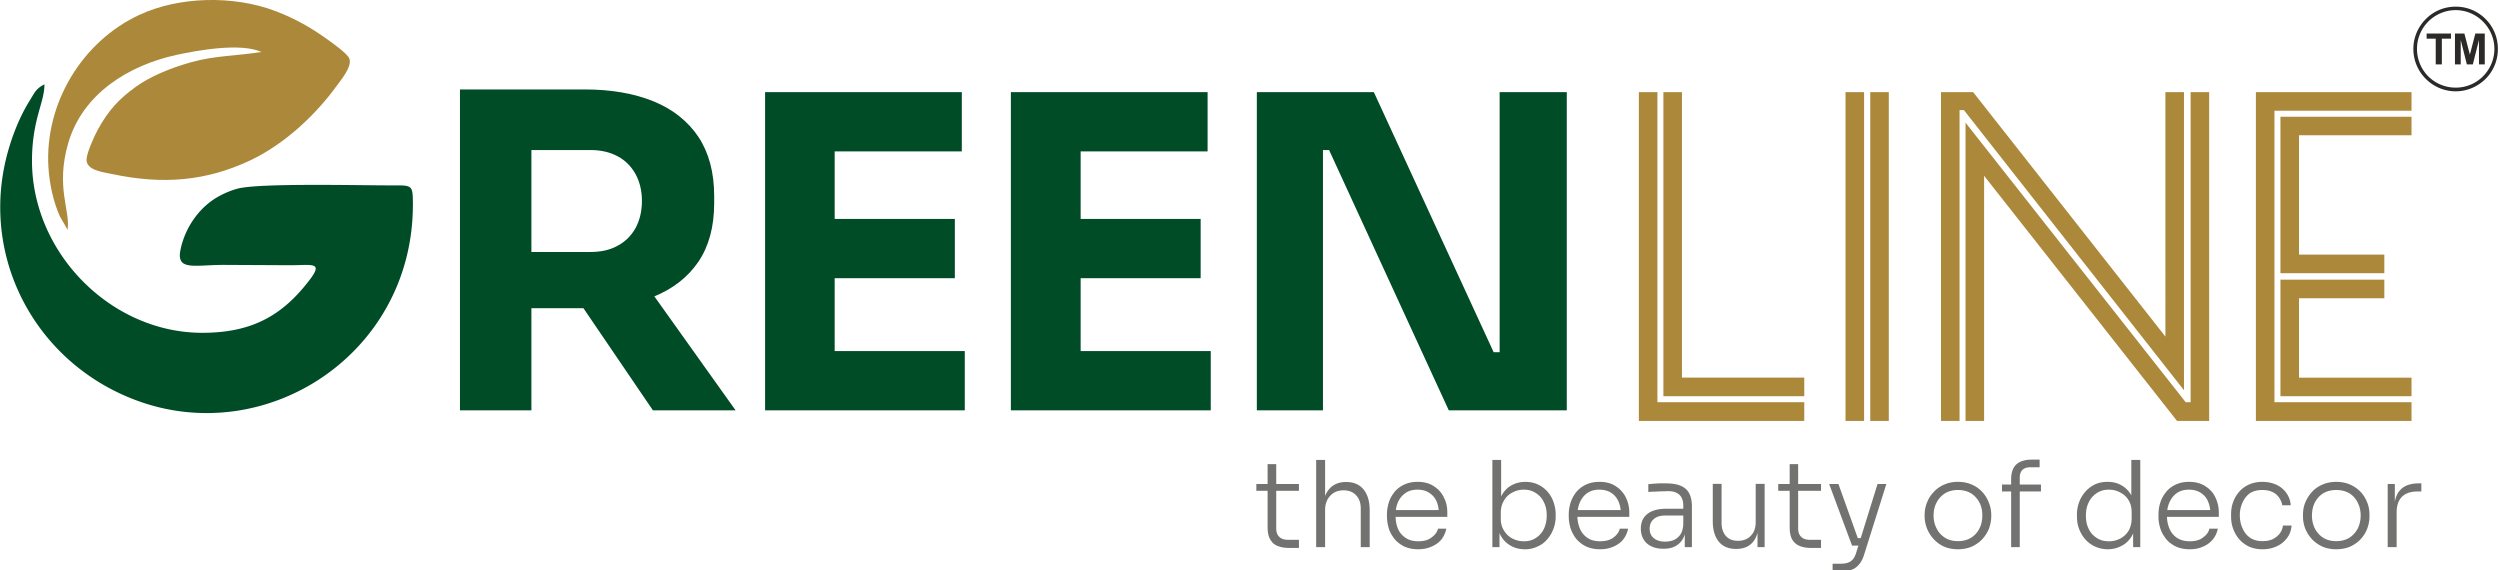 <?xml version="1.0" encoding="utf-8"?><svg xmlns="http://www.w3.org/2000/svg" width="263" height="60" xmlns:v="https://vecta.io/nano"><style><![CDATA[.B{fill:rgb(0%,29.804%,14.902%)}.C{fill:rgb(67.451%,53.333%,22.745%)}]]></style><path d="M48.387 43.164V9.41h7.516v33.754zm20.297 0l-9.801-14.406h8.23l10.27 14.406zM53.879 32.426v-5.918h8.25c1.098 0 2.055-.211 2.859-.664.816-.437 1.43-1.066 1.883-1.867.434-.824.66-1.766.66-2.832s-.227-2.008-.66-2.809c-.453-.82-1.066-1.449-1.883-1.887-.805-.437-1.762-.664-2.859-.664h-8.25V9.41h7.656c2.77 0 5.176.422 7.234 1.258 2.039.84 3.609 2.098 4.707 3.738 1.098 1.66 1.656 3.734 1.656 6.234v.73c0 2.48-.559 4.543-1.672 6.184-1.117 1.625-2.687 2.848-4.727 3.668-2.023.801-4.43 1.203-7.199 1.203zm26.609 10.738V9.691h7.32v33.473zm6.398 0V36.93h14.609v6.234zm0-13.898v-6.234h13.563v6.234zm0-13.34V9.691h14.297v6.234zm19.458 27.238V9.691h7.34v33.473zm6.418 0V36.93h14.609v6.234zm0-13.898v-6.234h13.547v6.234zm0-13.34V9.691h14.277v6.234zm19.457 27.238V9.691h12.309l12.605 27.363h1.555l-.926.836V9.691h7.063v33.473H152.41l-12.59-27.379h-1.551l.906-.82v28.199zm0 0" class="B"/><path d="M135.602 57.641c-.473 0-.855-.07-1.203-.211-.332-.121-.594-.367-.766-.68-.195-.312-.281-.75-.281-1.293v-6.633h.906v6.758c0 .398.105.68.316.887s.504.316.887.316h1.188v.855zm-3.434-6.008v-.715h4.48v.715zm6.293 5.922v-9.168h.941v5.184l-.277.23c0-.629.102-1.172.277-1.625s.453-.82.82-1.082c.363-.246.82-.387 1.359-.387h.051c.805 0 1.414.281 1.832.805s.629 1.258.629 2.199v3.844h-.941v-4.051c0-.594-.16-1.066-.488-1.398-.316-.348-.77-.523-1.309-.523-.594 0-1.062.191-1.414.574-.363.387-.539.875-.539 1.504v3.895zm10.738.227c-.574 0-1.062-.105-1.48-.297-.418-.211-.766-.473-1.027-.805s-.473-.699-.594-1.098c-.121-.422-.191-.84-.191-1.277v-.176c0-.418.07-.836.191-1.254.121-.402.332-.77.594-1.102s.609-.594 1.012-.785.871-.297 1.43-.297c.68 0 1.27.156 1.723.473a2.72 2.72 0 0 1 1.047 1.188c.246.469.352.992.352 1.535v.488h-5.93v-.715h5.281l-.242.367c0-.508-.086-.926-.246-1.312a2.07 2.07 0 0 0-.766-.871c-.312-.211-.73-.332-1.219-.332-.523 0-.961.121-1.293.367-.348.242-.609.574-.785.977s-.242.855-.242 1.363.07.961.242 1.379.438.734.805.977c.348.246.801.367 1.34.367.578 0 1.047-.121 1.398-.402.363-.262.59-.559.68-.926h.871c-.09.438-.262.824-.523 1.152-.281.316-.609.563-1.027.734-.402.191-.875.281-1.398.281zm11.215 0c-.594 0-1.102-.141-1.535-.402a2.7 2.7 0 0 1-1.031-1.082c-.242-.473-.383-1.012-.398-1.625h.297v2.883h-.75v-9.168h.922v4.59l-.348.84c.016-.664.141-1.238.402-1.695.262-.469.59-.82 1.027-1.062s.926-.367 1.465-.367c.488 0 .922.086 1.324.277a3.05 3.05 0 0 1 1.012.754 3.15 3.15 0 0 1 .629 1.098 3.72 3.72 0 0 1 .227 1.309v.176c0 .453-.07.891-.227 1.309a3.65 3.65 0 0 1-.645 1.102c-.281.332-.613.594-1.031.77a3.03 3.03 0 0 1-1.34.297zm-.105-.84c.504 0 .941-.121 1.289-.367a2.27 2.27 0 0 0 .836-.977c.191-.402.281-.875.281-1.379 0-.523-.09-.977-.297-1.379-.191-.422-.473-.734-.836-.961-.367-.246-.785-.367-1.273-.367-.453 0-.855.105-1.223.313-.383.195-.66.473-.871.84-.227.367-.332.805-.332 1.293v.609c0 .473.105.891.332 1.242.211.348.488.629.871.836.367.191.77.297 1.223.297zm8.02.84c-.559 0-1.062-.105-1.48-.297-.422-.211-.75-.473-1.031-.805-.262-.332-.453-.699-.594-1.098-.121-.422-.191-.84-.191-1.277v-.176c0-.418.07-.836.191-1.254.141-.402.332-.77.594-1.102.281-.332.609-.594 1.012-.785.418-.191.891-.297 1.43-.297.699 0 1.273.156 1.742.473a2.93 2.93 0 0 1 1.047 1.188c.227.469.352.992.352 1.535v.488h-5.93v-.715h5.266l-.227.367c0-.508-.086-.926-.262-1.312-.176-.363-.418-.66-.75-.871s-.75-.332-1.238-.332c-.523 0-.941.121-1.289.367s-.594.574-.77.977-.262.855-.262 1.363.09.961.262 1.379a2.19 2.19 0 0 0 .785.977c.352.246.805.367 1.344.367.574 0 1.047-.121 1.414-.402.348-.262.574-.559.66-.926h.871a2.64 2.64 0 0 1-.523 1.152c-.262.316-.609.563-1.008.734-.422.191-.891.281-1.414.281zm8.91-.227v-1.992h-.156v-2.355c0-.492-.125-.875-.387-1.137s-.66-.402-1.203-.402l-.766.02-.715.035a5.24 5.24 0 0 0-.609.035v-.824l.559-.051.59-.035h.594c.68 0 1.238.07 1.641.246.418.172.715.434.906.785s.297.82.297 1.414v4.262zm-2.25.172c-.469 0-.871-.07-1.238-.242s-.645-.402-.836-.734c-.191-.312-.297-.699-.297-1.152 0-.437.105-.82.313-1.137.211-.297.508-.539.891-.695s.855-.246 1.414-.246h1.934v.715h-2.004c-.523 0-.926.125-1.203.387-.281.242-.418.574-.418.992s.137.754.434.996.68.367 1.188.367c.313 0 .609-.051.887-.156.297-.121.523-.316.715-.578.191-.277.297-.66.316-1.133l.277.383c-.035.508-.156.91-.348 1.242a2.05 2.05 0 0 1-.82.75c-.332.172-.75.242-1.203.242zm7.637.02c-.785 0-1.395-.262-1.812-.77-.418-.523-.629-1.238-.629-2.148v-3.926h.926v4.102c0 .578.156 1.047.453 1.379.313.352.73.508 1.273.508.574 0 1.027-.176 1.359-.543.348-.348.504-.836.504-1.43v-4.016h.941v6.652h-.75v-2.777h.16c0 .629-.09 1.152-.262 1.59-.176.453-.437.785-.805 1.027-.348.23-.785.352-1.324.352zm7.883-.105c-.453 0-.855-.07-1.187-.211-.332-.121-.594-.367-.785-.68-.172-.312-.262-.75-.262-1.293v-6.633h.891v6.758c0 .398.105.68.313.887s.508.316.891.316h1.203v.855zm-3.437-6.008v-.715h4.5v.715zm5.719 8.523v-.855h.855c.297 0 .539-.035.75-.105s.383-.191.539-.367c.141-.176.262-.418.352-.734l2.23-7.176h.926l-2.34 7.438c-.137.438-.312.785-.555 1.047a1.81 1.81 0 0 1-.84.563c-.312.121-.695.191-1.113.191zm2.164-2.762v-.785h1.184v.785zm-.121 0l-2.406-6.477h.977l2.316 6.477zm11.141.387c-.578 0-1.066-.105-1.5-.297a3.38 3.38 0 0 1-1.082-.805c-.297-.332-.523-.699-.68-1.098-.156-.422-.242-.84-.242-1.258v-.176c0-.437.086-.855.242-1.258.156-.418.383-.785.699-1.117a3.13 3.13 0 0 1 1.098-.785c.418-.191.906-.297 1.465-.297s1.063.105 1.48.297a3.13 3.13 0 0 1 1.098.785 3.49 3.49 0 0 1 .68 1.117 3.37 3.37 0 0 1 .246 1.258v.176c0 .418-.086.836-.227 1.258-.156.398-.383.766-.68 1.098s-.664.594-1.098.805c-.437.191-.926.297-1.5.297zm0-.855c.559 0 1.012-.125 1.395-.367s.68-.578.871-.977c.211-.402.297-.859.297-1.348 0-.504-.086-.961-.297-1.359a2.53 2.53 0 0 0-.891-.98c-.383-.227-.836-.348-1.375-.348-.523 0-.977.121-1.359.348a2.53 2.53 0 0 0-.891.98c-.211.398-.312.855-.312 1.359 0 .488.102.945.313 1.348.191.398.488.73.871.977.367.242.836.367 1.379.367zm5.598.629v-7.16c0-.68.191-1.207.539-1.535.367-.332.906-.508 1.621-.508h.836v.805h-1.012c-.348 0-.609.102-.801.277-.176.191-.277.453-.277.785v7.336zm-.961-5.852v-.734h4.098v.734zm11.125 6.078a3.24 3.24 0 0 1-1.324-.281c-.402-.172-.734-.437-1.031-.75-.277-.312-.504-.699-.66-1.102-.16-.418-.227-.855-.227-1.324v-.176a3.62 3.62 0 0 1 .227-1.309c.137-.402.363-.77.645-1.102a3.22 3.22 0 0 1 1.012-.77c.398-.191.836-.277 1.34-.277.559 0 1.047.121 1.465.367.438.242.77.594 1.031 1.047s.398 1.012.418 1.676l-.418-.785v-4.609h.941v9.168h-.75v-2.953h.297c-.02.699-.16 1.293-.422 1.766-.277.469-.625.82-1.078 1.047-.437.242-.926.367-1.465.367zm.121-.84a2.57 2.57 0 0 0 1.219-.297c.367-.207.664-.488.875-.855.207-.383.297-.801.297-1.293v-.609c0-.453-.09-.875-.297-1.223-.211-.367-.508-.645-.875-.84-.363-.207-.766-.312-1.234-.312-.488 0-.91.121-1.273.367s-.645.559-.84.977c-.207.402-.293.875-.293 1.379 0 .523.086.996.293 1.398.195.418.488.734.855.961.367.242.785.348 1.273.348zm8.508.84c-.574 0-1.062-.105-1.48-.297-.418-.211-.77-.473-1.027-.805s-.473-.699-.594-1.098a3.96 3.96 0 0 1-.191-1.277v-.176c0-.418.051-.836.191-1.254.121-.402.332-.77.594-1.102s.609-.594 1.008-.785.875-.297 1.414-.297c.695 0 1.273.156 1.742.473a2.72 2.72 0 0 1 1.047 1.188c.227.469.348.992.348 1.535v.488h-5.926v-.715h5.281l-.242.367c0-.508-.09-.926-.262-1.312-.156-.363-.418-.66-.75-.871s-.734-.332-1.238-.332-.941.121-1.289.367c-.332.242-.594.574-.77.977s-.262.855-.262 1.363.09.961.262 1.379a2.19 2.19 0 0 0 .785.977c.367.246.82.367 1.359.367.578 0 1.047-.121 1.395-.402.367-.262.594-.559.664-.926h.891c-.09.438-.262.824-.543 1.152-.262.316-.594.563-1.012.734-.398.191-.871.281-1.395.281zm7.656 0c-.559 0-1.047-.105-1.465-.297-.402-.211-.75-.473-1.031-.805a3.58 3.58 0 0 1-.625-1.133c-.141-.402-.191-.824-.191-1.242v-.176c0-.418.051-.836.191-1.238.137-.418.348-.785.625-1.117s.629-.594 1.031-.785c.418-.191.887-.297 1.445-.297.543 0 1.031.105 1.465.297.438.211.785.488 1.047.855s.438.805.473 1.309h-.891c-.086-.453-.297-.836-.645-1.152-.367-.297-.836-.453-1.449-.453-.539 0-.977.121-1.324.348a2.36 2.36 0 0 0-.766.98 3.09 3.09 0 0 0-.281 1.344c0 .488.09.941.281 1.344.172.418.434.75.785.996s.781.367 1.324.367c.418 0 .766-.07 1.078-.211.297-.156.543-.348.734-.594.191-.262.297-.539.332-.836h.906c-.035.504-.191.941-.473 1.309a2.77 2.77 0 0 1-1.078.871c-.453.211-.941.316-1.5.316zm7.742 0c-.559 0-1.066-.105-1.484-.297-.434-.211-.801-.473-1.098-.805s-.523-.699-.68-1.098c-.156-.422-.227-.84-.227-1.258v-.176c0-.437.07-.855.227-1.258a4.01 4.01 0 0 1 .695-1.117c.297-.332.664-.594 1.102-.785s.922-.297 1.465-.297c.574 0 1.063.105 1.496.297.422.191.785.453 1.102.785a3.49 3.49 0 0 1 .68 1.117c.156.402.227.82.227 1.258v.176c0 .418-.07.836-.227 1.258-.141.398-.367.766-.664 1.098s-.664.594-1.098.805c-.437.191-.941.297-1.516.297zm0-.855c.555 0 1.027-.125 1.41-.367.367-.246.664-.578.871-.977.191-.402.297-.859.297-1.348 0-.504-.105-.961-.312-1.359a2.37 2.37 0 0 0-.871-.98c-.387-.227-.855-.348-1.395-.348-.523 0-.977.121-1.363.348a2.52 2.52 0 0 0-.887.98c-.191.398-.297.855-.297 1.359 0 .488.105.945.297 1.348.207.398.488.73.871.977s.836.367 1.379.367zm5.422.629v-6.637h.75v2.777h-.07c0-.98.207-1.695.645-2.148.418-.473 1.082-.699 2.004-.699h.211v.855h-.383c-.734 0-1.273.176-1.656.559-.367.367-.559.91-.559 1.625v3.668zm0 0" fill="rgb(44.706%,44.706%,44.314%)"/><g fill-rule="evenodd"><path d="M43.438 21.461c-.02-1.973-.02-1.973-2.145-1.957-3.75 0-14.141-.262-16.34.352a8.92 8.92 0 0 0-2.18.941c-1.883 1.117-3.363 3.246-3.801 5.57-.398 2.148 1.535 1.5 4.57 1.5l6.992.035c2.336 0 3.555-.398 1.949 1.66-2.859 3.703-6.066 5.449-11.211 5.449-9.605 0-17.906-8.418-17.906-18.09 0-4.348 1.328-6.148 1.309-8.051-.871.453-.992.801-1.516 1.66-1.273 2.008-2.25 4.695-2.719 7.07-2.078 10.512 3.832 20.797 13.945 24.531 13.672 5.066 29.102-4.957 29.051-20.672zm0 0" class="B"/><path d="M7.117 24.184c.277-2.129-1.273-4.469.051-9.098 1.52-5.254 6.383-8.207 11.371-9.305 2.336-.508 6.781-1.293 8.961-.316-2.547.418-4.812.367-7.34 1.066-2.234.629-4.324 1.484-5.895 2.617-1.727 1.258-2.84 2.41-3.992 4.523-.332.594-1.117 2.34-1.168 3.055-.086 1.207 1.762 1.383 2.719 1.59 5.371 1.137 9.902.715 14.473-1.43 3.785-1.781 7.078-5.012 9.137-7.875.348-.508 1.621-1.941 1.324-2.832-.176-.523-1.797-1.656-2.301-2.023-1.656-1.187-3.312-2.164-5.512-3.004-4.41-1.66-10.109-1.535-14.297.418-6.016 2.797-9.953 9.309-9.555 15.996.105 1.762.508 3.633 1.203 5.188zm0 0" class="C"/></g><path d="M189.809 41.68h-14.82V9.691h1.953v30.035h12.867zm0 2.602h-17.402V9.691h1.953v32.617h15.449zm8.891-34.59v34.59h-1.949V9.691zm-4.551 34.59V9.691h1.953v34.59zm33.652-34.59h1.953v31.359l-23.156-29.473h-.453v32.703h-1.953V9.691h3.383l20.227 25.719zm4.602 0v34.59h-3.379l-20.297-25.789v25.789h-1.953V12.902l23.156 29.406h.523V9.691zm9.453 17.094h8.977v1.957h-10.93V12.277h13.789v1.953h-11.836zm8.977 4.594h-8.977v8.348h11.836v1.953h-13.789V29.422h10.93zm2.859 12.902H237.32V9.691h16.371v1.957h-14.418v30.66h14.418zm0 0" class="C"/><path d="M256.238 6.773V4.07h-.957v-.543h2.563v.543h-.961v2.703zm2.023 0V3.527h.992l.578 2.219.574-2.219h.992v3.246h-.609V4.207l-.645 2.566h-.629l-.645-2.566v2.566zm.071-6.074a4.41 4.41 0 0 1 3.156 1.309c.801.805 1.289 1.902 1.289 3.145a4.43 4.43 0 0 1-1.289 3.141c-.82.805-1.918 1.313-3.156 1.313-1.223 0-2.336-.508-3.141-1.312s-1.305-1.918-1.305-3.141c0-1.242.504-2.34 1.305-3.145.805-.82 1.918-1.309 3.141-1.309zm2.875 1.57c-.73-.734-1.742-1.203-2.875-1.203-1.117 0-2.145.469-2.879 1.203a4.06 4.06 0 0 0-1.184 2.883 4.08 4.08 0 0 0 1.184 2.879c.734.734 1.762 1.188 2.879 1.188a4.03 4.03 0 0 0 2.875-1.187 4.08 4.08 0 0 0 1.203-2.879 4.06 4.06 0 0 0-1.203-2.883zm0 0" fill="rgb(16.863%,16.471%,16.078%)"/></svg>